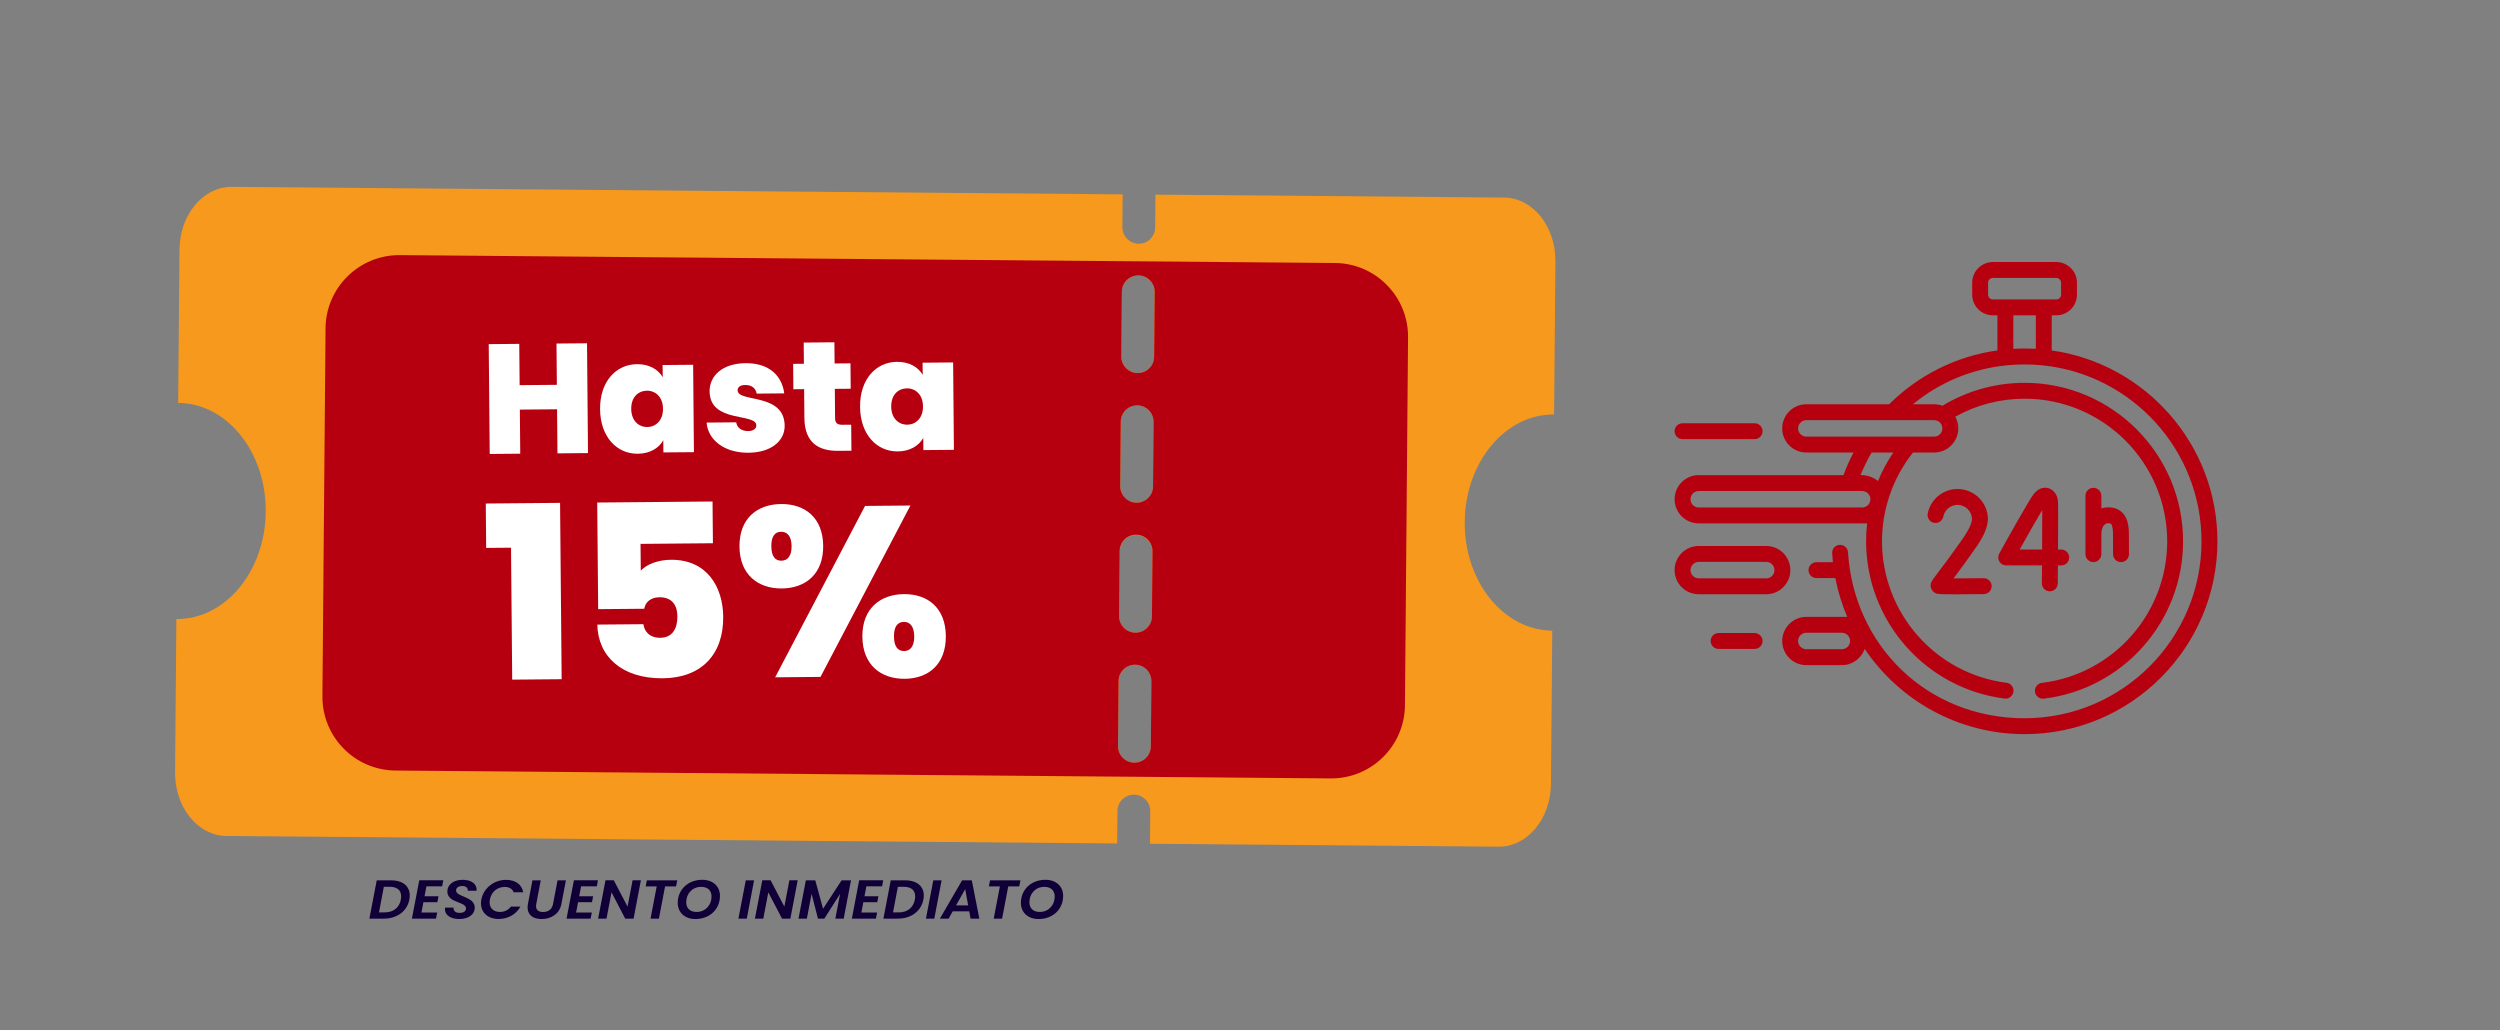<?xml version="1.0" encoding="UTF-8"?>
<svg id="Layer_1" data-name="Layer 1" xmlns="http://www.w3.org/2000/svg" viewBox="0 0 2500 1030.34">
  <rect x="0" y="0" width="2500" height="1030.34" fill="#808080" stroke="none"/>
  <defs>
    <style>
      .cls-1 {
        fill: #100037;
      }

      .cls-2 {
        fill: #fff;
      }

      .cls-3 {
        fill: #f7991c;
      }

      .cls-4 {
        fill: #b7000f;
      }
    </style>
  </defs>
  <path class="cls-3" d="M1554.11,414.46l1.29-153.21c.29-34.94-22.65-63.45-51.25-63.68l-348.67-2.94-.28,32.83c-.08,9.06-7.49,16.35-16.55,16.27-9.06-.08-16.35-7.49-16.27-16.55l.27-32.82-890.86-7.5c-28.6-.24-52.02,27.87-52.31,62.81l-1.29,153.21c48.87.41,88.07,49.14,87.55,108.85-.52,59.71-40.5,107.74-89.36,107.32l-1.29,153.23c-.29,34.93,22.64,63.44,51.25,63.68l890.84,7.5.27-32.82c.26-9.06,7.81-16.2,16.87-15.95,8.81.25,15.86,7.41,15.95,16.23l-.27,32.82,348.67,2.94c28.6.23,52.02-27.88,52.31-62.82l1.29-153.22c-48.87-.4-88.07-49.13-87.54-108.84s40.52-107.75,89.38-107.34ZM1136.21,535.04c9.07.08,16.35,7.49,16.27,16.56l-.54,64.81c-.08,9.06-7.48,16.35-16.55,16.28-9.06-.07-16.35-7.48-16.28-16.55l.54-64.82c.08-9.07,7.49-16.36,16.55-16.28,0,0,0,0,0,0h0ZM1120.2,486.49l.54-64.83c.07-9.06,7.48-16.35,16.55-16.28,9.06.07,16.35,7.48,16.28,16.55h0l-.54,64.84c-.25,9.06-7.81,16.2-16.87,15.95-8.81-.25-15.86-7.41-15.95-16.23ZM1135.12,664.7c9.06.08,16.35,7.48,16.27,16.55,0,0,0,0,0,.01l-.54,64.82c.1,9.07-7.17,16.5-16.23,16.6-9.07.1-16.5-7.17-16.6-16.23,0-.22,0-.43,0-.65l.54-64.81c.07-9.07,7.48-16.36,16.55-16.29,0,0,0,0,0,0h0ZM1154.12,357.11c-.26,9.06-7.81,16.2-16.87,15.95-8.81-.25-15.86-7.41-15.95-16.23l.54-64.83c-.1-9.07,7.17-16.5,16.23-16.6,9.07-.1,16.5,7.17,16.6,16.23,0,.22,0,.43,0,.65l-.54,64.83Z"/>
  <path class="cls-4" d="M1334.96,262.99l-935.08-7.88c-40.72-.33-74.01,32.42-74.34,73.14l-3.13,367.94c-.34,40.72,32.39,74,73.1,74.35l935.08,7.87c40.72.35,74.01-32.38,74.36-73.1,0-.02,0-.03,0-.05l3.1-367.95c.33-40.7-32.39-73.97-73.09-74.32ZM1150.85,746.07c.1,9.07-7.17,16.5-16.23,16.6-9.07.1-16.5-7.17-16.6-16.23,0-.22,0-.43,0-.65l.54-64.81c.08-9.06,7.48-16.35,16.55-16.28,9.06.08,16.35,7.48,16.28,16.55h0l-.54,64.82ZM1151.94,616.41c-.07,9.06-7.48,16.35-16.55,16.28-9.06-.07-16.35-7.48-16.28-16.55l.54-64.82c-.1-9.07,7.17-16.5,16.23-16.6,9.07-.1,16.5,7.17,16.6,16.23,0,.22,0,.43,0,.65l-.54,64.81ZM1153.03,486.77c-.25,9.06-7.81,16.2-16.87,15.95-8.81-.25-15.86-7.41-15.95-16.23l.54-64.83c.07-9.06,7.48-16.35,16.55-16.28,9.06.07,16.35,7.48,16.28,16.55h0l-.54,64.84ZM1154.12,357.11c-.25,9.06-7.81,16.2-16.87,15.95-8.81-.25-15.86-7.41-15.95-16.23l.54-64.83c-.1-9.07,7.17-16.5,16.23-16.6,9.07-.1,16.5,7.17,16.6,16.23,0,.22,0,.43,0,.65l-.54,64.83Z"/>
  <g>
    <path class="cls-2" d="M557.08,409.28l-37.23.33.4,44.08-30.53.27-.99-109.82,30.53-.27.37,41.28,37.23-.33-.37-41.28,30.53-.27.98,109.82-30.53.27-.4-44.08Z"/>
    <path class="cls-2" d="M636.9,364.17c12.46-.11,21.23,5.26,25.82,13.01l-.11-12.15,30.53-.27.78,87.39-30.53.27-.11-12.15c-4.45,7.83-13.28,13.36-25.58,13.47-20.72.19-37.38-16.65-37.63-44.53s16.11-44.85,36.83-45.04ZM646.95,390.72c-8.72.08-15.83,6.37-15.73,18.21.11,11.68,7.33,18.16,16.05,18.08,8.57-.08,15.83-6.53,15.73-18.37-.11-11.68-7.48-18-16.05-17.93Z"/>
    <path class="cls-2" d="M748.62,452.74c-24.3.22-40.62-12.72-42.02-30.16l29.6-.27c.83,5.76,5.69,8.83,12.07,8.77,5.14-.05,8.08-2.57,8.05-5.68-.11-12.77-46.44-1.92-46.73-34.01-.14-15.27,12.37-28,36.05-28.21,23.83-.21,36.41,12.91,38.59,30.19l-27.57.25c-.98-5.44-4.91-8.68-11.45-8.62-4.98.04-7.61,2.09-7.59,5.36.11,12.46,46.6,2.07,47.05,35.25.14,15.27-13.47,26.92-36.05,27.12Z"/>
    <path class="cls-2" d="M804.13,389.15l-10.75.1-.23-25.39,10.75-.1-.19-21.19,30.69-.28.19,21.19,15.89-.14.23,25.39-15.89.14.26,29.28c.04,4.67,2.08,6.68,7.23,6.63l8.88-.08.23,26.01-13.24.12c-19.32.17-33.56-7.8-33.79-32.88l-.26-28.82Z"/>
    <path class="cls-2" d="M896.89,361.84c12.46-.11,21.23,5.26,25.82,13.01l-.11-12.15,30.53-.27.78,87.39-30.53.27-.11-12.15c-4.45,7.83-13.28,13.36-25.58,13.47-20.72.19-37.38-16.65-37.63-44.53-.25-27.88,16.11-44.85,36.83-45.04ZM906.94,388.38c-8.72.08-15.83,6.37-15.73,18.21.11,11.68,7.33,18.16,16.05,18.08,8.57-.08,15.83-6.53,15.73-18.37-.11-11.68-7.48-18-16.05-17.93Z"/>
    <path class="cls-2" d="M511.02,547.7l-24.85.22-.4-44.39,74.3-.67,1.58,176.34-49.45.44-1.18-131.96Z"/>
    <path class="cls-2" d="M712.54,501.5l.37,41.73-72.37.65.24,26.78c5.97-6.33,17.03-10.77,30.06-10.89,36.43-.33,52.12,27.52,52.38,56.95.34,37.87-21.89,61.23-60.49,61.58-41.01.37-64.85-22.1-65.38-53.7l46.08-.41c.78,6.51,5.43,13.7,17.01,13.6,11.82-.11,17.05-9.08,16.94-21.38-.11-12.79-6.69-19.24-18.02-19.14-9.17.08-14.19,5.44-15.1,11.48l-46.08.41-.96-106.63,115.31-1.03Z"/>
    <path class="cls-2" d="M781.08,504.03c23.88-.21,41.86,13.62,42.11,41.84.25,27.98-17.47,42.38-41.36,42.59-23.88.21-42.1-13.86-42.35-41.84-.25-28.22,17.71-42.38,41.6-42.59ZM771.33,546.33c.09,9.89,3.75,14.44,10.02,14.38,6.27-.06,10.33-4.68,10.24-14.57s-4.23-14.44-10.5-14.38c-6.27.06-9.85,4.67-9.76,14.56ZM865.05,505.93l45.35-.41-89.9,171.38-45.35.41,89.9-171.37ZM903.96,594.12c23.88-.21,41.62,13.86,41.87,41.84.25,28.22-17.23,42.61-41.11,42.83-23.88.21-42.1-13.86-42.36-42.08-.25-27.98,17.71-42.38,41.6-42.59ZM893.97,636.43c.09,10.13,3.75,14.68,10.26,14.62,6.03-.05,10.09-4.67,10-14.81-.09-9.65-4.23-14.44-10.26-14.38-6.51.06-10.09,4.91-10,14.57Z"/>
  </g>
  <g>
    <path class="cls-1" d="M409.35,899.55c-2.19,11.58-12.22,19.09-25.51,19.09h-14.47l7.36-38.3h14.47c13.23,0,20.41,7.57,18.15,19.21ZM384.79,912.39c8.78,0,14.53-4.88,16.08-12.84,1.48-7.96-2.43-12.78-11.21-12.78h-5.81l-4.86,25.62h5.81Z"/>
    <path class="cls-1" d="M442.16,886.33h-15.72l-1.9,9.93h13.94l-1.13,5.93h-13.94l-1.96,10.37h15.72l-1.19,6.09h-24.08l7.36-38.35h24.03l-1.13,6.04Z"/>
    <path class="cls-1" d="M459.18,919.03c-8.6,0-15.13-4.01-14.12-11.41h8.48c-.3,3.02,1.84,5.27,5.93,5.27s6.53-1.54,6.53-4.55c0-6.91-18.39-5.1-18.63-16.62-.12-7.41,6.47-11.91,15.36-11.91s14.42,4.28,13.88,10.92h-8.84c.36-2.63-1.6-4.72-5.46-4.72s-6.23,1.7-6.23,4.5c0,6.69,18.69,5.71,18.69,17.17,0,6.58-6.11,11.36-15.6,11.36Z"/>
    <path class="cls-1" d="M506.05,879.86c9.2,0,15.84,4.55,17.14,12.4h-9.55c-1.31-3.51-4.51-5.32-8.96-5.32-7.3,0-13.35,4.88-14.77,12.51-1.48,7.57,2.73,12.51,9.97,12.51,4.45,0,8.42-1.81,11.03-5.38h9.55c-4.33,7.9-12.64,12.4-21.83,12.4-11.98,0-19.46-8.07-17.26-19.53s12.75-19.59,24.68-19.59Z"/>
    <path class="cls-1" d="M532.45,880.35h8.31l-4.51,23.65c-1.01,5.27,1.54,8.01,6.82,8.01s8.96-2.74,9.97-8.01l4.51-23.65h8.36l-4.51,23.65c-1.96,10.21-10.56,15.03-19.76,15.03s-15.6-4.94-13.7-15.03l4.51-23.65Z"/>
    <path class="cls-1" d="M596.81,886.33h-15.72l-1.9,9.93h13.94l-1.13,5.93h-13.94l-1.96,10.37h15.72l-1.19,6.09h-24.08l7.36-38.35h24.03l-1.13,6.04Z"/>
    <path class="cls-1" d="M640.89,880.29l-7.3,38.35h-8.36l-13.7-26.28-5.04,26.28h-8.37l7.36-38.35h8.31l13.76,26.34,5.04-26.34h8.31Z"/>
    <path class="cls-1" d="M646.88,880.35h30.37l-1.19,6.04h-10.98l-6.17,32.26h-8.37l6.17-32.26h-11.03l1.19-6.04Z"/>
    <path class="cls-1" d="M695.35,919.03c-10.62,0-17.62-6.64-17.62-16.13,0-13.39,10.32-23.1,24.56-23.1,10.74,0,17.68,6.58,17.68,16.02,0,13.5-10.26,23.21-24.62,23.21ZM696.53,911.95c9.14,0,15.01-7.13,15.01-15.42,0-5.98-3.8-9.66-10.38-9.66-9.08,0-14.95,7.02-14.95,15.36,0,5.98,3.74,9.71,10.32,9.71Z"/>
    <path class="cls-1" d="M745.77,880.35h8.31l-7.3,38.3h-8.36l7.36-38.3Z"/>
    <path class="cls-1" d="M797.68,880.29l-7.3,38.35h-8.36l-13.7-26.28-5.04,26.28h-8.36l7.36-38.35h8.31l13.76,26.34,5.04-26.34h8.31Z"/>
    <path class="cls-1" d="M805.86,880.35h9.43l7.77,28.42,18.51-28.42h9.43l-7.3,38.3h-8.36l4.75-24.8-15.78,24.8h-6.35l-6.35-24.86-4.75,24.86h-8.36l7.36-38.3Z"/>
    <path class="cls-1" d="M882.09,886.33h-15.72l-1.9,9.93h13.94l-1.13,5.93h-13.94l-1.96,10.37h15.72l-1.19,6.09h-24.08l7.36-38.35h24.03l-1.13,6.04Z"/>
    <path class="cls-1" d="M923.38,899.55c-2.2,11.58-12.22,19.09-25.51,19.09h-14.47l7.36-38.3h14.48c13.23,0,20.41,7.57,18.15,19.21ZM898.82,912.39c8.78,0,14.53-4.88,16.08-12.84,1.48-7.96-2.43-12.78-11.21-12.78h-5.81l-4.86,25.62h5.81Z"/>
    <path class="cls-1" d="M933.29,880.35h8.31l-7.3,38.3h-8.36l7.36-38.3Z"/>
    <path class="cls-1" d="M969.24,911.35h-16.55l-4.09,7.3h-8.72l22.25-38.35h9.67l7.53,38.35h-8.78l-1.3-7.3ZM965.2,889.13l-9.14,16.24h12.1l-2.97-16.24Z"/>
    <path class="cls-1" d="M990.06,880.35h30.37l-1.19,6.04h-10.98l-6.17,32.26h-8.37l6.17-32.26h-11.03l1.19-6.04Z"/>
    <path class="cls-1" d="M1038.52,919.03c-10.62,0-17.62-6.64-17.62-16.13,0-13.39,10.32-23.1,24.56-23.1,10.74,0,17.68,6.58,17.68,16.02,0,13.5-10.26,23.21-24.62,23.21ZM1039.71,911.95c9.14,0,15.01-7.13,15.01-15.42,0-5.98-3.8-9.66-10.38-9.66-9.08,0-14.95,7.02-14.95,15.36,0,5.98,3.74,9.71,10.32,9.71Z"/>
  </g>
  <g>
    <path class="cls-4" d="M1790.35,570.11c0-13.31-10.83-24.14-24.14-24.14h-67.48c-13.31,0-24.14,10.83-24.14,24.14s10.83,24.14,24.14,24.14h67.48c13.31,0,24.14-10.83,24.14-24.14ZM1766.21,578.35h-67.48c-4.54,0-8.24-3.69-8.24-8.24s3.69-8.24,8.24-8.24h67.48c4.54,0,8.24,3.69,8.24,8.24s-3.7,8.24-8.24,8.24Z"/>
    <path class="cls-4" d="M2051.74,350.43v-35.1h4.55c11.41,0,20.68-9.28,20.68-20.69v-11.93c0-11.41-9.28-20.68-20.68-20.68h-63.42c-11.41,0-20.68,9.28-20.68,20.68v11.93c0,11.41,9.28,20.69,20.68,20.69h4.56v35.08c-40.81,5.72-78.46,24.32-108.29,53.84h-82.81c-13.31,0-24.14,10.83-24.14,24.14s10.83,24.14,24.14,24.14h47.16c-3.81,7.31-7.16,14.86-9.99,22.58h-144.76c-13.31,0-24.14,10.83-24.14,24.14s10.83,24.14,24.14,24.14h168.39c-.68,5.93-1.03,11.91-1.03,17.92,0,79.7,59.53,147.3,138.48,157.25.34.04.67.06,1,.06,3.95,0,7.37-2.94,7.88-6.96.55-4.36-2.54-8.33-6.9-8.88-71.01-8.95-124.56-69.77-124.56-141.47,0-32.26,10.99-63.64,31.01-88.78h21.14c13.31,0,24.14-10.83,24.14-24.14,0-4.24-1.1-8.23-3.03-11.69,21.13-11.79,44.9-17.99,69.33-17.99,78.63,0,142.6,63.97,142.6,142.6,0,72.05-53.85,132.91-125.26,141.56-4.36.53-7.47,4.49-6.94,8.85.49,4.04,3.92,7,7.88,7,.32,0,.64-.02.97-.06,79.39-9.61,139.25-77.26,139.25-157.34,0-87.4-71.1-158.5-158.5-158.5-29.11,0-57.39,7.92-82.1,22.93-2.6-.96-5.41-1.49-8.34-1.49h-21.27c26.76-21.94,58.95-35.36,93.33-38.89h0c6.07-.62,12.2-.94,18.39-.94s12.3.32,18.33.95c.04,0,.07,0,.11.01,88.91,9.25,158.47,84.62,158.47,175.94,0,97.55-79.36,176.91-176.91,176.91s-170.84-72.89-176.56-165.93c-.27-4.38-4.04-7.7-8.42-7.45-4.38.27-7.72,4.04-7.45,8.42.18,2.99.44,5.96.76,8.91h-16.47c-4.39,0-7.95,3.56-7.95,7.95s3.56,7.95,7.95,7.95h18.87c2.61,13.49,6.63,26.46,11.89,38.77h-40.86c-13.31,0-24.14,10.83-24.14,24.14s10.83,24.14,24.14,24.14h35.53c10.53,0,19.51-6.78,22.8-16.21,34.78,51.51,93.71,85.21,159.93,85.21,106.31,0,192.81-86.49,192.81-192.81,0-97.09-72.15-177.63-165.65-190.88h0ZM1698.74,507.49c-4.54,0-8.24-3.7-8.24-8.24s3.7-8.24,8.24-8.24h163.41c4.54,0,8.24,3.7,8.24,8.24s-3.7,8.24-8.24,8.24h-163.41ZM1877.99,481.07c-3.52-3.17-10.68-6.33-17.45-5.96,3.15-7.77,6.85-15.33,11.08-22.58h21.66c-6.08,8.99-11.2,18.56-15.3,28.54ZM1934.14,420.15c4.54,0,8.24,3.7,8.24,8.24s-3.7,8.24-8.24,8.24h-127.81c-4.54,0-8.24-3.7-8.24-8.24s3.69-8.24,8.24-8.24h127.81ZM2035.84,348.85c-3.73-.22-7.48-.34-11.26-.34s-7.52.12-11.25.33v-33.51h22.51v33.52ZM1992.87,299.43c-2.64,0-4.78-2.15-4.78-4.78v-11.93c0-2.64,2.14-4.78,4.78-4.78h63.42c2.64,0,4.78,2.14,4.78,4.78v11.93c0,2.64-2.14,4.78-4.78,4.78h-63.42ZM1841.86,649.21h-35.53c-4.54,0-8.24-3.69-8.24-8.24s3.7-8.24,8.24-8.24h35.53c4.54,0,8.24,3.69,8.24,8.24s-3.7,8.24-8.24,8.24Z"/>
    <path class="cls-4" d="M1682.55,439.14h72.07c4.39,0,7.95-3.56,7.95-7.95s-3.56-7.95-7.95-7.95h-72.07c-4.39,0-7.95,3.56-7.95,7.95s3.56,7.95,7.95,7.95Z"/>
    <path class="cls-4" d="M1754.61,633.03h-36.03c-4.39,0-7.95,3.56-7.95,7.95s3.56,7.95,7.95,7.95h36.03c4.39,0,7.95-3.56,7.95-7.95s-3.56-7.95-7.95-7.95Z"/>
    <path class="cls-4" d="M2093.4,487.82c-4.39,0-7.95,3.56-7.95,7.95v58.39c0,4.39,3.56,7.95,7.95,7.95s7.95-3.56,7.95-7.95v-20.04c0-6.42,2.79-10.9,6.78-10.9,1.05,0,2.42.11,2.96.66.32.33,1.94,2.35,1.9,10.27l.07,20.04c.02,4.38,3.57,7.92,7.95,7.92h.03c4.39-.02,7.94-3.59,7.92-7.98l-.07-19.97c.05-10.13-2.02-16.96-6.52-21.49-3.53-3.55-8.32-5.35-14.24-5.35-2.39,0-4.66.38-6.78,1.08v-12.63c0-4.39-3.56-7.95-7.95-7.95h0Z"/>
    <path class="cls-4" d="M2057.96,501.08c-.52-6.2-4.19-11.24-9.35-12.84-2.45-.76-8.77-1.74-14.64,5.46-5.01,6.15-29.84,51.01-34.77,59.94-1.36,2.46-1.31,5.46.12,7.88,1.43,2.42,4.03,3.91,6.85,3.91h35.85c-.05,6.33-.09,12.42-.14,17.86-.04,4.39,3.49,7.98,7.88,8.02h.07c4.36,0,7.91-3.51,7.95-7.88.03-3.27.08-9.88.14-18h3.31c4.39,0,7.95-3.56,7.95-7.95s-3.56-7.95-7.95-7.95h-3.21c.13-21.53.21-45.27-.06-48.44h0ZM2042.11,549.53h-22.45c8.8-15.78,17.5-31.05,22.57-39.45.03,8.82-.02,23.86-.11,39.45Z"/>
    <path class="cls-4" d="M1963.71,537.25c-13.91,19.88-22.22,30.75-26.68,36.6-5.37,7.03-7.38,9.67-5.99,14.2.8,2.62,2.79,4.62,5.45,5.51,1.05.35,2.29.76,19.22.76,6.64,0,15.69-.06,28.09-.22,4.39-.06,7.91-3.66,7.85-8.05-.06-4.39-3.66-7.95-8.05-7.85-10.47.13-21.66.21-30.05.2,4.94-6.55,12.41-16.63,23.19-32.03,5.79-8.67,10.66-17.37,11.19-26.99,0-16.76-13.63-30.39-30.39-30.39-14.49,0-27.03,10.31-29.82,24.51-.85,4.31,1.96,8.49,6.27,9.33,4.31.84,8.49-1.96,9.33-6.27,1.33-6.76,7.31-11.67,14.22-11.67,7.84,0,14.24,6.26,14.48,14.04-.48,5.49-3.54,11.14-8.31,18.32h0Z"/>
  </g>
</svg>